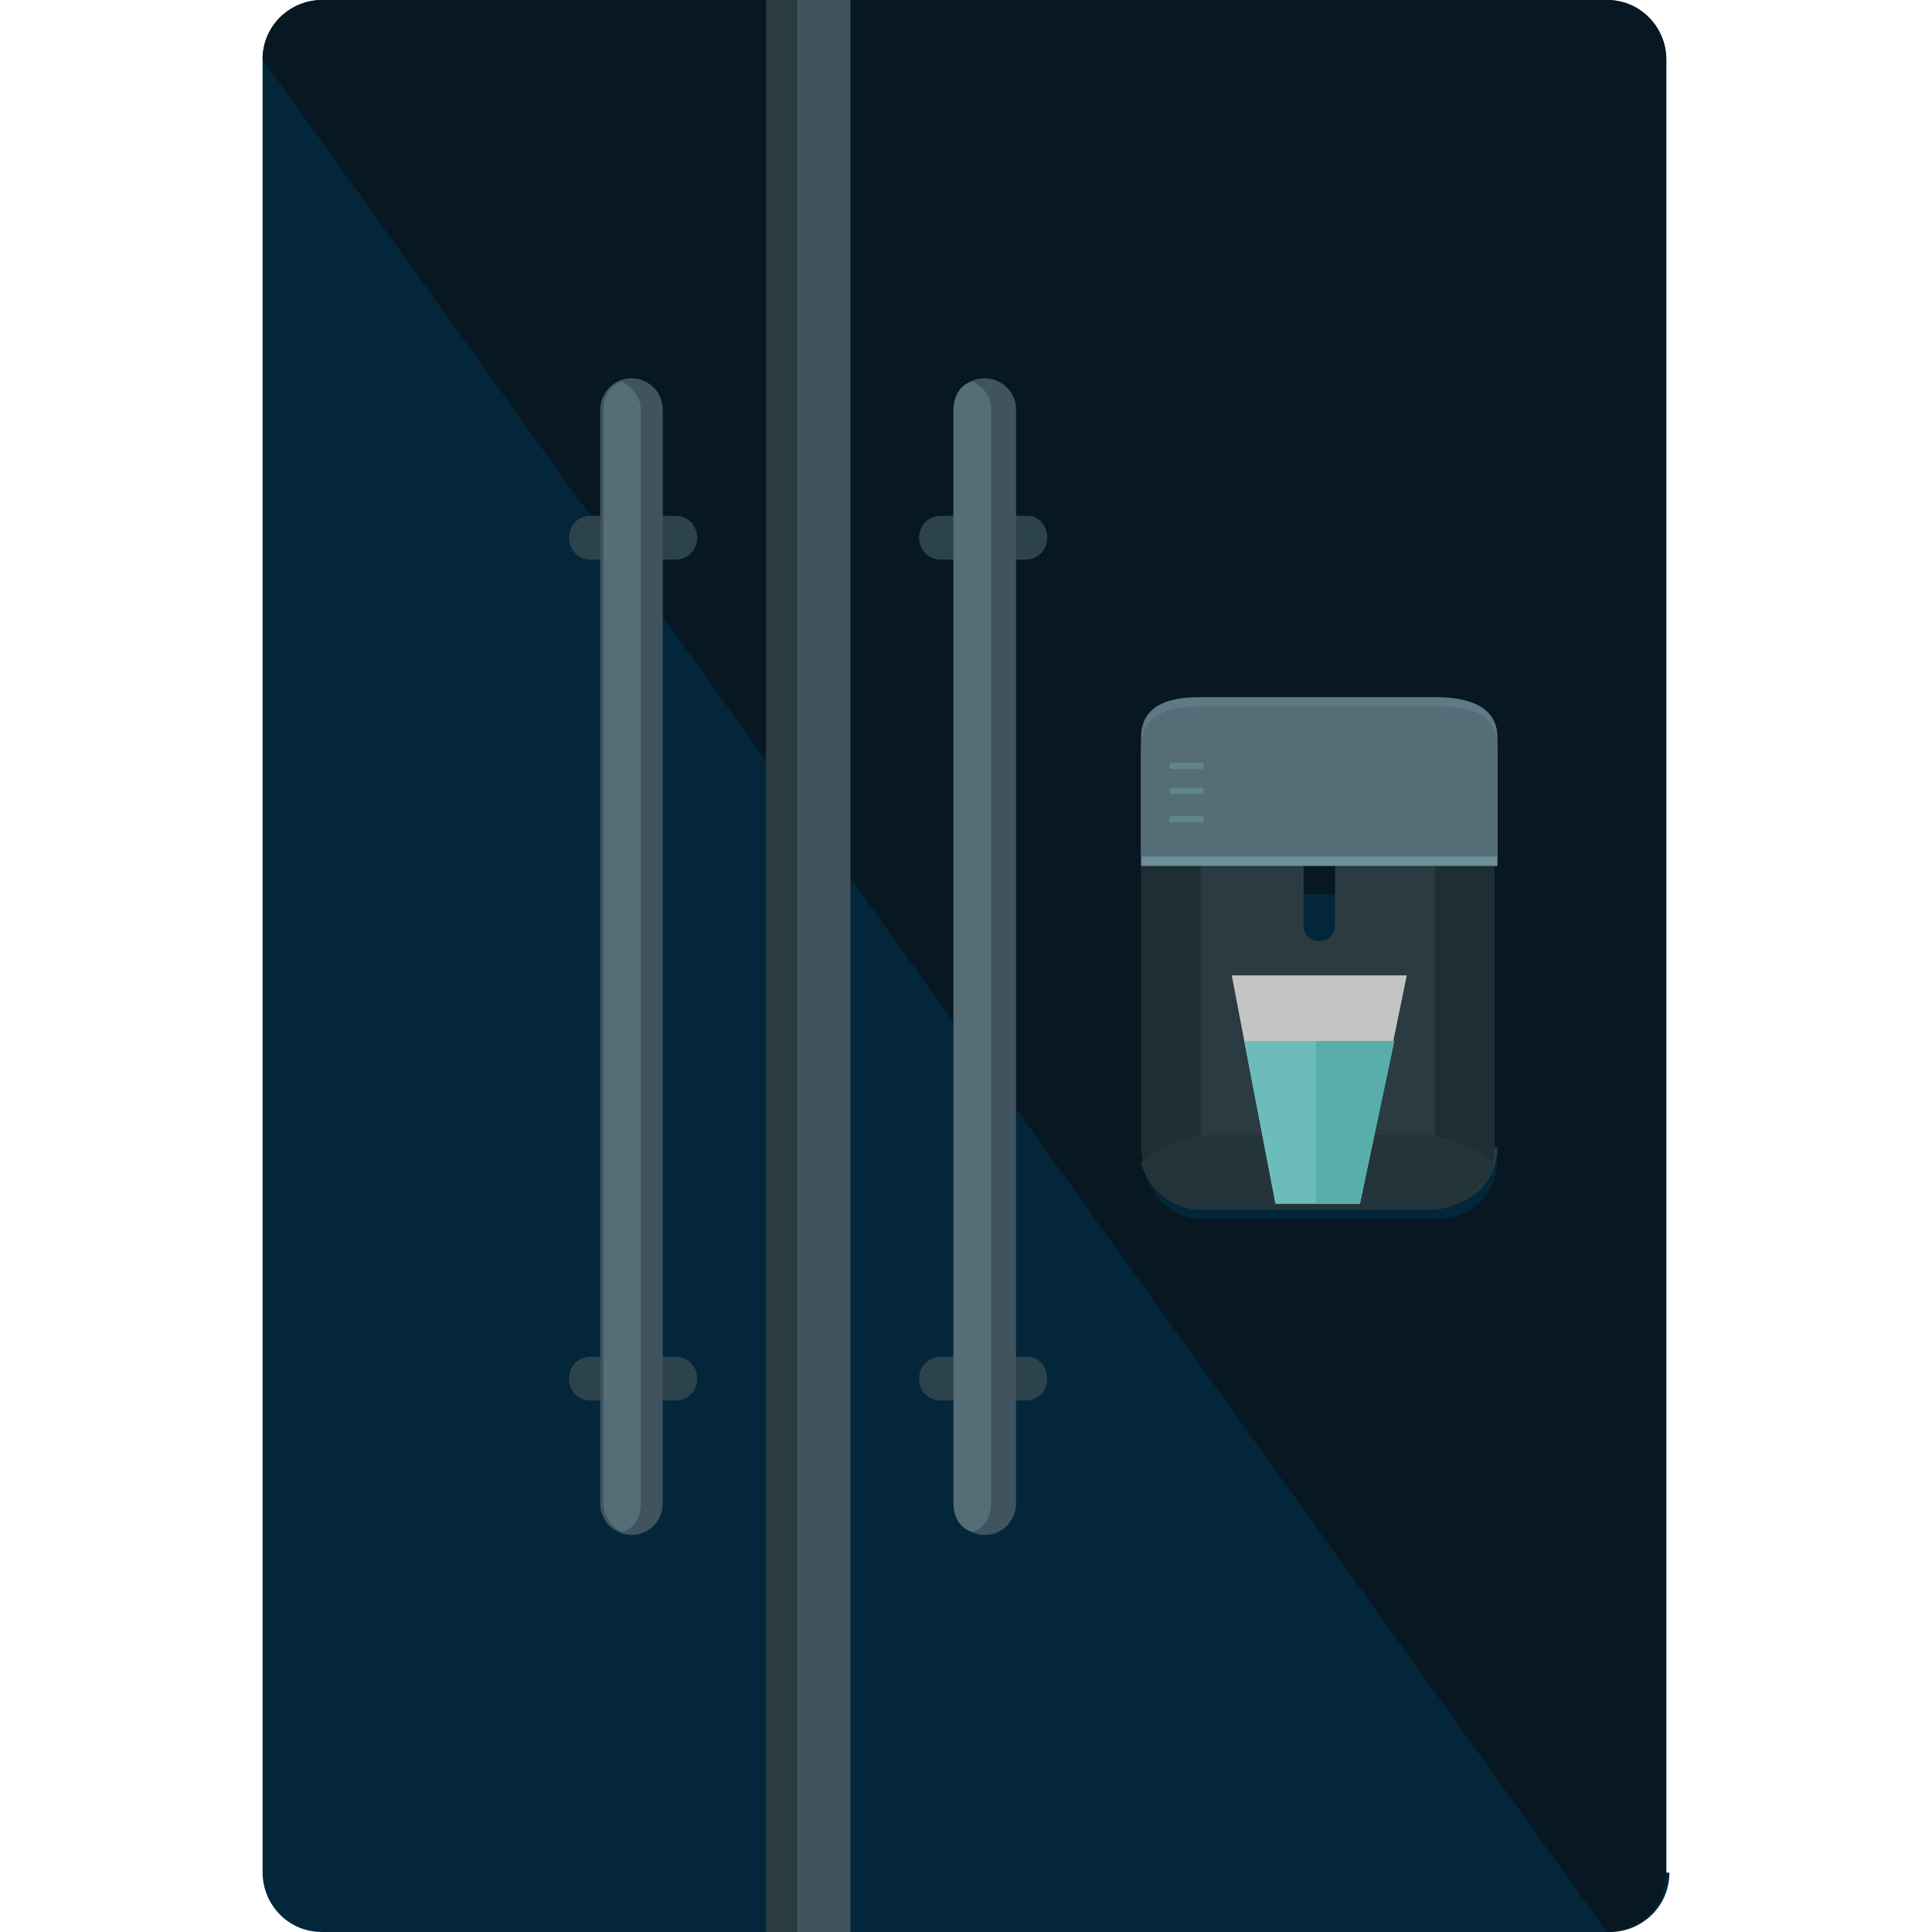 <?xml version="1.0" encoding="iso-8859-1"?>
<!-- Uploaded to: SVG Repo, www.svgrepo.com, Generator: SVG Repo Mixer Tools -->
<svg version="1.1" id="Layer_1" xmlns="http://www.w3.org/2000/svg" xmlns:xlink="http://www.w3.org/1999/xlink" 
	 viewBox="0 0 494.4 494.4" xml:space="preserve">
<path style="fill:#03263A;" d="M427.2,479.2c0,8.8-7.2,15.2-15.2,15.2H82.4c-8.8,0-15.2-7.2-15.2-15.2v-464C67.2,6.4,74.4,0,82.4,0
	h328.8c8.8,0,15.2,7.2,15.2,15.2v464H427.2z"/>
<path style="fill:#071823;" d="M67.2,15.2C67.2,6.4,74.4,0,82.4,0h328.8c8.8,0,15.2,7.2,15.2,15.2v464c0,8.8-7.2,15.2-15.2,15.2"/>
<rect x="196" style="fill:#2A3B42;" width="21.6" height="494.4"/>
<rect x="204" style="fill:#3F545E;" width="13.6" height="494.4"/>
<g>
	<path style="fill:#2D434C;" d="M178.4,137.6c0,3.2-2.4,5.6-5.6,5.6h-21.6c-3.2,0-5.6-2.4-5.6-5.6l0,0c0-3.2,2.4-5.6,5.6-5.6h21.6
		C176,132,178.4,134.4,178.4,137.6L178.4,137.6z"/>
	<path style="fill:#2D434C;" d="M178.4,352.8c0,3.2-2.4,5.6-5.6,5.6h-21.6c-3.2,0-5.6-2.4-5.6-5.6l0,0c0-3.2,2.4-5.6,5.6-5.6h21.6
		C176,347.2,178.4,349.6,178.4,352.8L178.4,352.8z"/>
</g>
<path style="fill:#3F545E;" d="M169.6,384.8c0,4-3.2,8-8,8l0,0c-4,0-8-3.2-8-8v-280c0-4,3.2-8,8-8l0,0c4,0,8,3.2,8,8V384.8z"/>
<path style="fill:#556D77;" d="M159.2,97.6c-3.2,0.8-4.8,4-4.8,7.2v280c0,3.2,2.4,6.4,4.8,7.2c3.2-0.8,4.8-4,4.8-7.2v-280
	C164,101.6,161.6,99.2,159.2,97.6z"/>
<g>
	<path style="fill:#2D434C;" d="M268,137.6c0,3.2-2.4,5.6-5.6,5.6h-21.6c-3.2,0-5.6-2.4-5.6-5.6l0,0c0-3.2,2.4-5.6,5.6-5.6h22.4
		C265.6,132,268,134.4,268,137.6L268,137.6z"/>
	<path style="fill:#2D434C;" d="M268,352.8c0,3.2-2.4,5.6-5.6,5.6h-21.6c-3.2,0-5.6-2.4-5.6-5.6l0,0c0-3.2,2.4-5.6,5.6-5.6h22.4
		C265.6,347.2,268,349.6,268,352.8L268,352.8z"/>
</g>
<path style="fill:#3F545E;" d="M260,384.8c0,4-3.2,8-8,8l0,0c-4,0-8-3.2-8-8v-280c0-4,3.2-8,8-8l0,0c4,0,8,3.2,8,8V384.8z"/>
<path style="fill:#556D77;" d="M248.8,97.6c-3.2,0.8-4.8,4-4.8,7.2v280c0,3.2,1.6,6.4,4.8,7.2c3.2-0.8,4.8-4,4.8-7.2v-280
	C253.6,101.6,252,99.2,248.8,97.6z"/>
<path style="fill:#03263A;" d="M383.2,296.8c0,8.8-7.2,15.2-15.2,15.2h-60c-8.8,0-15.2-7.2-15.2-15.2V194.4
	c0-8.8,7.2-10.4,15.2-10.4h59.2c8.8,0,15.2,2.4,15.2,10.4v102.4H383.2z"/>
<path style="fill:#2A3B42;" d="M383.2,293.6c0,8.8-7.2,15.2-15.2,15.2h-60c-8.8,0-15.2-7.2-15.2-15.2V191.2
	c0-8.8,7.2-10.4,15.2-10.4h59.2c8.8,0,15.2,2.4,15.2,10.4v102.4H383.2z"/>
<g>
	<path style="fill:#1F2E33;" d="M367.2,180.8c8.8,0,15.2,2.4,15.2,10.4v102.4c0,8.8-7.2,15.2-15.2,15.2"/>
	<path style="fill:#1F2E33;" d="M307.2,308.8c-8.8,0-15.2-7.2-15.2-15.2V191.2c0-8.8,7.2-10.4,15.2-10.4"/>
</g>
<path style="fill:#03263A;" d="M341.6,236.8c0,2.4-1.6,4-4,4l0,0c-2.4,0-4-1.6-4-4v-29.6c0-2.4,1.6-4,4-4l0,0c2.4,0,4,1.6,4,4V236.8
	z"/>
<path style="fill:#071823;" d="M337.6,203.2c-2.4,0-4,1.6-4,4v21.6h8v-21.6C341.6,204.8,340,203.2,337.6,203.2z"/>
<path style="fill:#6E8E99;" d="M367.2,183.2h-60c-8.8,0-15.2,2.4-15.2,10.4v28h91.2v-28C383.2,185.6,376,183.2,367.2,183.2z"/>
<path style="fill:#5E7A84;" d="M367.2,178.4h-60c-8.8,0-15.2,2.4-15.2,10.4v28h91.2v-28C383.2,180.8,376,178.4,367.2,178.4z"/>
<path style="fill:#556D77;" d="M367.2,180.8h-60c-8.8,0-15.2,2.4-15.2,10.4v28h91.2v-28C383.2,182.4,376,180.8,367.2,180.8z"/>
<path style="fill:#23353A;" d="M382.4,297.6c-4.8-4-12.8-7.2-18.4-7.2h-53.6c-5.6,0-12.8,2.4-18.4,7.2c1.6,6.4,8,12,15.2,12h60
	C374.4,308.8,380.8,304,382.4,297.6z"/>
<g>
	<path style="fill:#628589;" d="M300,196.8c-0.8,0-0.8-0.8-0.8-0.8l0,0c0-0.8,0.8-0.8,0.8-0.8h7.2c0.8,0,0.8,0,0.8,0.8l0,0
		c0,0.8,0,0.8-0.8,0.8H300z"/>
	<path style="fill:#628589;" d="M300,203.2c-0.8,0-0.8-0.8-0.8-0.8l0,0c0-0.8,0.8-0.8,0.8-0.8h7.2c0.8,0,0.8,0,0.8,0.8l0,0
		c0,0.8,0,0.8-0.8,0.8H300z"/>
	<path style="fill:#628589;" d="M300,210.4c-0.8,0-0.8,0-0.8-0.8l0,0c0-0.8,0.8-0.8,0.8-0.8h7.2c0.8,0,0.8,0,0.8,0.8l0,0
		c0,0.8,0,0.8-0.8,0.8H300z"/>
</g>
<polygon style="fill:#C4C4C4;" points="348,308 326.4,308 315.2,249.6 360,249.6 "/>
<polygon style="fill:#6CBCBC;" points="318.4,266.4 326.4,308 348,308 356.8,266.4 "/>
<polygon style="fill:#59ADAB;" points="336.8,266.4 336.8,308 348,308 356.8,266.4 "/>
</svg>